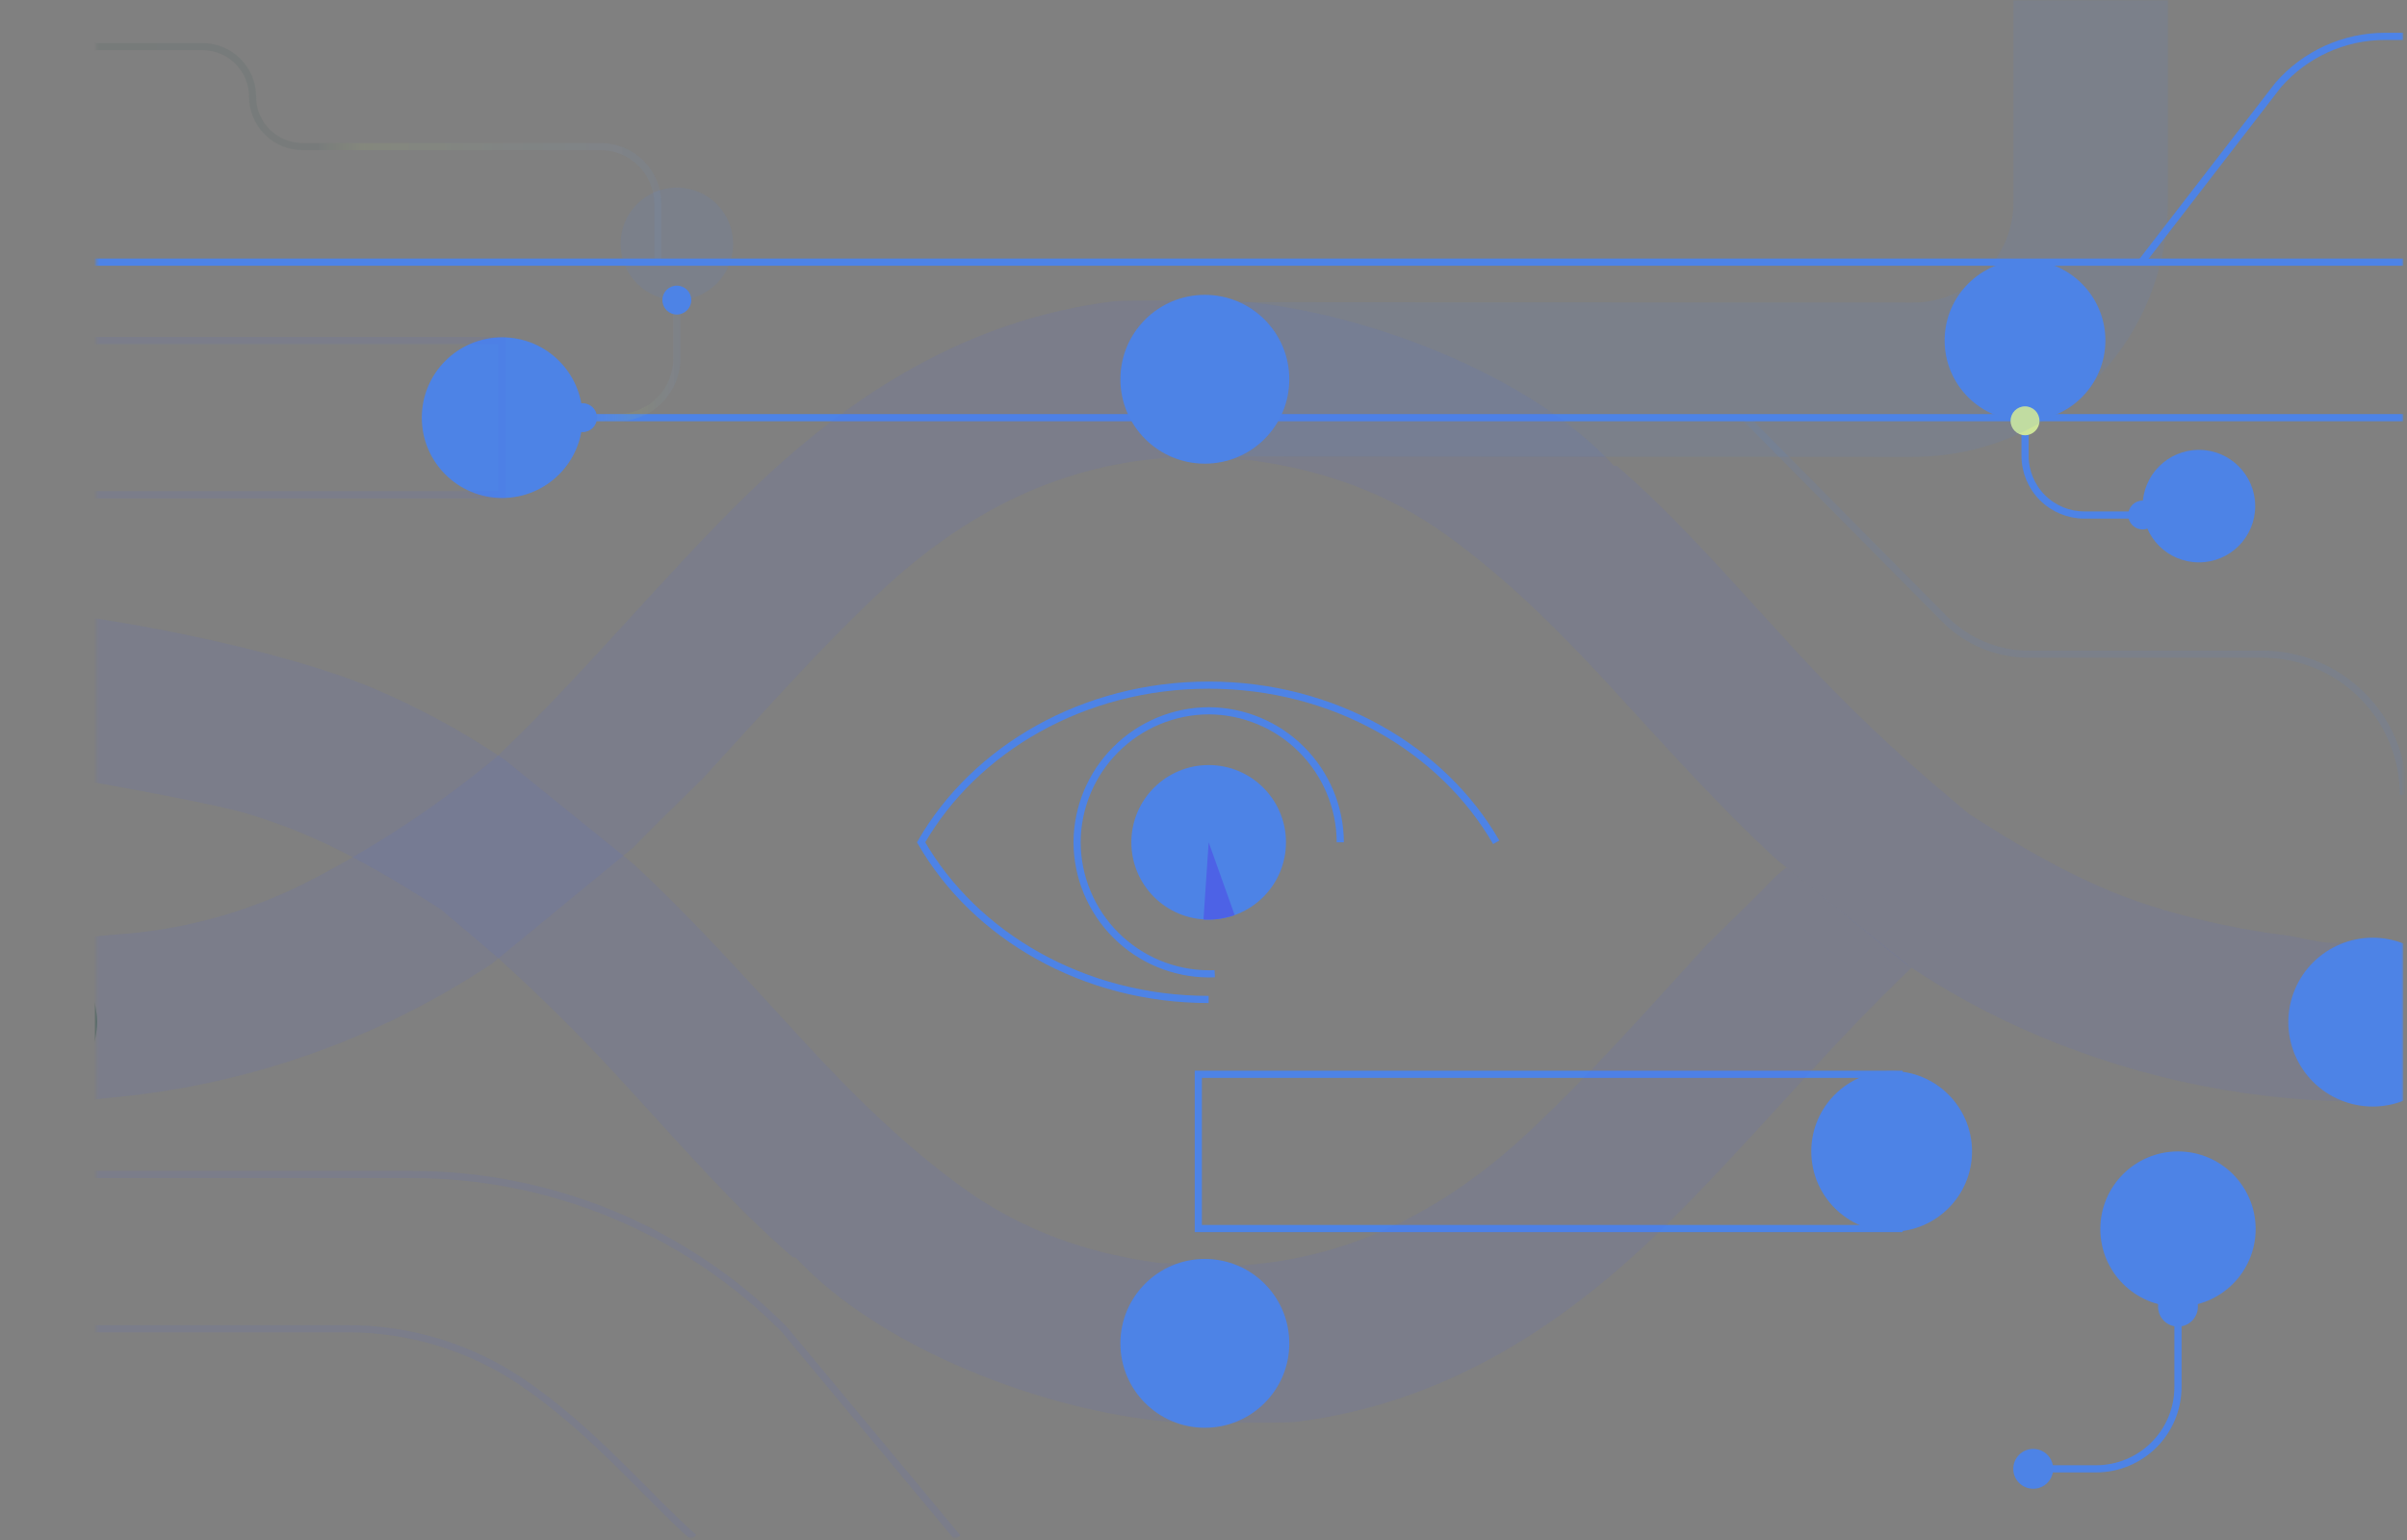 <?xml version="1.0" encoding="UTF-8"?>
<svg id="Calque_1" data-name="Calque 1" xmlns="http://www.w3.org/2000/svg" xmlns:xlink="http://www.w3.org/1999/xlink" viewBox="0 0 882.63 564.98">
  <rect x="0" y="0" width="882.63" height="564.98" fill="#808080" stroke="none"/>
  <defs>
    <style>
      .cls-1 {
        mask: url(#mask);
      }

      .cls-2 {
        stroke: #4083ff;
      }

      .cls-2, .cls-3, .cls-4, .cls-5, .cls-6 {
        fill: none;
        stroke-miterlimit: 10;
        stroke-width: 2.63px;
      }

      .cls-3 {
        stroke: url(#Dégradé_sans_nom);
      }

      .cls-3, .cls-4 {
        stroke-opacity: .1;
      }

      .cls-4 {
        stroke: url(#Dégradé_sans_nom_6);
      }

      .cls-7 {
        opacity: .8;
      }

      .cls-8 {
        fill: rgba(64, 90, 255, .1);
      }

      .cls-8, .cls-9, .cls-10, .cls-11, .cls-12, .cls-13, .cls-14 {
        stroke-width: 0px;
      }

      .cls-9 {
        fill: rgba(64, 131, 255, .1);
      }

      .cls-5 {
        stroke: rgba(64, 90, 255, .1);
      }

      .cls-6 {
        stroke: rgba(64, 131, 255, .1);
      }

      .cls-10 {
        fill: #1a3e39;
      }

      .cls-11 {
        fill: #4083ff;
      }

      .cls-12 {
        fill: #405aff;
      }

      .cls-13 {
        fill: #224d47;
      }

      .cls-14 {
        fill: #e1ffa0;
      }
    </style>
    <mask id="mask" x="0" y="0" width="882.63" height="564.98" maskUnits="userSpaceOnUse">
      <g id="mask0_1901_77" data-name="mask0 1901 77">
        <rect class="cls-10" x="35.31" width="846" height="564"/>
      </g>
    </mask>
    <linearGradient id="Dégradé_sans_nom" data-name="Dégradé sans nom" x1="5.12" y1="510.02" x2="242.52" y2="510.02" gradientTransform="translate(0 566) scale(1 -1)" gradientUnits="userSpaceOnUse">
      <stop offset="0" stop-color="#1a3e39"/>
      <stop offset=".47" stop-color="#25504a"/>
      <stop offset=".54" stop-color="#bce560" stop-opacity=".94"/>
      <stop offset=".7" stop-color="#9ac598" stop-opacity=".97"/>
      <stop offset=".83" stop-color="#82aec1" stop-opacity=".98"/>
      <stop offset=".94" stop-color="#739fdb" stop-opacity="1"/>
      <stop offset="1" stop-color="#6d9ae4"/>
    </linearGradient>
    <linearGradient id="Dégradé_sans_nom_6" data-name="Dégradé sans nom 6" x1="213.63" y1="433.71" x2="249.33" y2="433.71" gradientTransform="translate(0 566) scale(1 -1)" gradientUnits="userSpaceOnUse">
      <stop offset="0" stop-color="#fff" stop-opacity="0"/>
      <stop offset=".47" stop-color="#ccf445" stop-opacity=".93"/>
      <stop offset=".54" stop-color="#bce560" stop-opacity=".94"/>
      <stop offset=".7" stop-color="#9ac598" stop-opacity=".97"/>
      <stop offset=".83" stop-color="#82aec1" stop-opacity=".98"/>
      <stop offset=".94" stop-color="#739fdb" stop-opacity="1"/>
      <stop offset="1" stop-color="#6d9ae4"/>
    </linearGradient>
  </defs>
  <g class="cls-1">
    <g class="cls-7">
      <path class="cls-3" d="m5.12,17.11h69.15c4.86,0,9.53,1.93,12.97,5.37,3.44,3.44,5.37,8.1,5.37,12.96s1.93,9.53,5.37,12.96c3.44,3.44,8.1,5.37,12.97,5.37h109.28c5.57,0,10.9,2.21,14.84,6.15,3.93,3.94,6.15,9.27,6.15,14.84v21.39"/>
      <path class="cls-2" d="m5.12,96.16h876.2"/>
      <path class="cls-2" d="m212.54,153.2h668.77"/>
      <path class="cls-6" d="m881.31,291.58c0-13.69-5.44-26.81-15.12-36.49s-22.81-15.12-36.5-15.12h-85.73c-5.7,0-11.35-1.12-16.62-3.31-5.27-2.18-10.05-5.38-14.09-9.41l-73.34-74.05"/>
      <path class="cls-2" d="m785.26,96.16l50.16-65.02c4.88-5.59,10.89-10.07,17.64-13.14,6.75-3.07,14.08-4.66,21.5-4.66h6.75"/>
      <path class="cls-11" d="m184.15,182.67c16.28,0,29.48-13.19,29.48-29.47s-13.2-29.47-29.48-29.47-29.48,13.19-29.48,29.47,13.2,29.47,29.48,29.47Z"/>
      <path class="cls-9" d="m248.2,110.08c11.4,0,20.64-9.24,20.64-20.64s-9.24-20.64-20.64-20.64-20.64,9.24-20.64,20.64,9.24,20.64,20.64,20.64Z"/>
      <path class="cls-4" d="m248.2,110.08v21.36c0,5.77-2.29,11.31-6.38,15.39-4.08,4.08-9.62,6.37-15.39,6.37h-12.8"/>
      <path class="cls-11" d="m213.63,158.5c2.93,0,5.3-2.37,5.3-5.3s-2.37-5.3-5.3-5.3-5.3,2.37-5.3,5.3,2.37,5.3,5.3,5.3Z"/>
      <path class="cls-11" d="m248.19,115.37c2.93,0,5.3-2.37,5.3-5.3s-2.37-5.3-5.3-5.3-5.3,2.37-5.3,5.3,2.37,5.3,5.3,5.3Z"/>
      <path class="cls-11" d="m742.56,154.35c16.28,0,29.47-13.2,29.47-29.47s-13.2-29.47-29.47-29.47-29.48,13.19-29.48,29.47,13.2,29.47,29.48,29.47Z"/>
      <path class="cls-11" d="m806.33,206.29c11.4,0,20.64-9.24,20.64-20.64s-9.24-20.64-20.64-20.64-20.64,9.24-20.64,20.64,9.24,20.64,20.64,20.64Z"/>
      <path class="cls-2" d="m785.69,188.92h-21.36c-5.77,0-11.31-2.29-15.39-6.37-4.08-4.08-6.37-9.62-6.37-15.39v-12.8"/>
      <path class="cls-14" d="m742.56,159.65c2.92,0,5.3-2.37,5.3-5.3s-2.37-5.3-5.3-5.3-5.3,2.37-5.3,5.3,2.37,5.3,5.3,5.3Z"/>
      <path class="cls-11" d="m785.69,194.21c2.93,0,5.3-2.37,5.3-5.3s-2.37-5.3-5.3-5.3-5.3,2.37-5.3,5.3,2.37,5.3,5.3,5.3Z"/>
      <path class="cls-11" d="m798.65,479.29c15.73,0,28.48-12.75,28.48-28.47s-12.75-28.47-28.48-28.47-28.48,12.75-28.48,28.47,12.75,28.47,28.48,28.47Z"/>
      <path class="cls-2" d="m798.65,479.29v29.46c0,3.94-.78,7.85-2.29,11.49-1.51,3.64-3.72,6.95-6.51,9.74-2.79,2.79-6.1,5-9.74,6.51-3.64,1.51-7.55,2.29-11.49,2.29h-17.66"/>
      <path class="cls-11" d="m798.65,486.6c4.04,0,7.31-3.27,7.31-7.31s-3.27-7.31-7.31-7.31-7.31,3.27-7.31,7.31,3.27,7.31,7.31,7.31Z"/>
      <path class="cls-11" d="m745.57,546.09c4.04,0,7.31-3.27,7.31-7.31s-3.27-7.31-7.31-7.31-7.31,3.27-7.31,7.31,3.27,7.31,7.31,7.31Z"/>
      <path class="cls-11" d="m443.21,337.31c15.65,0,28.35-12.69,28.35-28.34s-12.69-28.34-28.35-28.34-28.35,12.69-28.35,28.34,12.69,28.34,28.35,28.34Z"/>
      <path class="cls-2" d="m548.66,308.96c-19.72-34.23-59.52-57.65-105.45-57.65s-85.73,23.42-105.45,57.65c19.72,34.23,59.52,57.65,105.45,57.65"/>
      <path class="cls-2" d="m445.44,357.17c-.74.04-1.48.05-2.22.05-12.78-.06-25.02-5.16-34.06-14.2-9.04-9.04-14.14-21.27-14.2-34.05.06-12.78,5.16-25.02,14.2-34.05,9.04-9.04,21.28-14.14,34.06-14.2,12.78.06,25.02,5.16,34.06,14.2,9.04,9.04,14.14,21.27,14.2,34.05"/>
      <path class="cls-5" d="m184.15,124.9H1.31v56.59h182.84v-56.59Z"/>
      <path class="cls-2" d="m696.37,394.05h-256.96v56.59h256.96v-56.59Z"/>
      <path class="cls-11" d="m693.66,451.81c16.28,0,29.47-13.2,29.47-29.47s-13.2-29.47-29.47-29.47-29.48,13.2-29.48,29.47,13.2,29.47,29.48,29.47Z"/>
      <path class="cls-12" d="m443.21,308.96l-1.9,28.34c3.88.21,7.77-.35,11.43-1.65l-9.53-26.7Z"/>
      <path class="cls-9" d="m701.34,167.58h-.08l-259.47-.17.04-56.59,259.47.17h.03c4.86.01,9.67-.93,14.16-2.79,4.49-1.86,8.56-4.59,11.99-8.03,3.45-3.43,6.18-7.5,8.05-11.99,1.86-4.49,2.81-9.3,2.8-14.17V0h56.6v74.01c.03,12.3-2.37,24.48-7.08,35.84-4.71,11.36-11.63,21.68-20.35,30.34-8.67,8.71-18.98,15.61-30.33,20.31-11.35,4.7-23.53,7.1-35.81,7.07Z"/>
      <path class="cls-8" d="m721.99,298.55c22.6,14.5,45.74,27.84,71.73,35.29,14.33,4.21,28.96,7.27,43.77,9.16,8.29,1.01,16.36,4.46,24.92,1.99.74,3.45-1.72,5.33-3.75,7.15-17.2,15.43-13.07,43.92,10.51,50.89.38.11.62.69.92,1.04-42.31.45-84.26-7.86-123.21-24.4-16.86-7.14-32.99-15.9-48.16-26.16l-47.25-38.24c-21.95-20.25-41.76-42.61-61.99-64.58-18.16-19.71-37.05-38.53-58.9-54.29-21.72-15.67-45.68-24.1-71.74-27.54l-26.28-1.17c-42.93,1.79-78.54,20.14-109.64,49.27-23.12,21.65-43.97,45.47-65.37,68.78-8.48,8.36-17.1,16.58-25.36,25.15l-51.86,42.65c-42.2,27.98-90.75,44.9-141.2,49.23-8.48,1.09-17.04,1.41-25.58.97,5.86-6.36,12.38-10.51,15.25-18.18,4.23-11.29,1.81-22.39-7.53-29.35-2.96-2.2-1.88-7.81-6.8-8.43.84-3.86,4.03-2.47,6.31-2.75,6.89-.85,13.81-1.46,20.71-2.17,25.61-1.54,50.59-8.5,73.3-20.43,12.26-6.4,24.17-13.46,35.66-21.15,10.8-7.23,21.23-15,31.25-23.28,32.65-30.79,60.84-66.02,92.97-97.26,37.47-36.43,80.4-63.49,133.37-70.18,5.83-.74,46.54-.06,46.54-.06,46.02,3.92,106.37,27,136.99,60.03.14.15.31.26.51.32.19.06.4.08.6.04l.17-.03c21.86,18.85,40.68,40.76,60.23,61.92,17.16,19.13,35.51,37.16,54.96,53.96l13.95,11.81Z"/>
      <path class="cls-11" d="m441.81,170.08c17.1,0,30.97-13.86,30.97-30.96s-13.87-30.97-30.97-30.97-30.97,13.86-30.97,30.97,13.87,30.96,30.97,30.96Z"/>
      <path class="cls-11" d="m881.31,346.08c-3.58-1.4-7.39-2.13-11.23-2.13-4.07,0-8.09.8-11.85,2.36-3.76,1.56-7.17,3.84-10.05,6.71-2.88,2.88-5.16,6.29-6.71,10.05-1.56,3.76-2.36,7.78-2.36,11.85s.8,8.09,2.36,11.85c1.56,3.76,3.84,7.17,6.71,10.05,2.88,2.88,6.29,5.16,10.05,6.71,3.76,1.56,7.78,2.36,11.85,2.36,3.84,0,7.65-.73,11.23-2.13v-57.67Z"/>
      <path class="cls-13" d="m4.57,343.95c-1.09,0-2.18.06-3.26.17v61.58c1.08.11,2.17.17,3.26.17,8.21,0,16.09-3.26,21.9-9.07,5.81-5.81,9.07-13.68,9.07-21.9,0-4.07-.8-8.09-2.36-11.85-1.56-3.76-3.84-7.17-6.71-10.04-2.88-2.88-6.29-5.16-10.05-6.71-3.76-1.56-7.78-2.36-11.85-2.36h0Z"/>
      <path class="cls-5" d="m1.31,487.4h125.86c22.81-.08,45.11,6.7,64.03,19.44,26.46,17.97,45.94,41.83,63.22,57.16"/>
      <path class="cls-5" d="m351.13,564l-63.6-76.44c-17.95-18.05-39.3-32.35-62.81-42.09-23.52-9.74-48.73-14.72-74.18-14.65H1.31"/>
      <path class="cls-8" d="m651.43,321.18c-8.26,8.58-16.87,16.8-25.35,25.15-21.39,23.31-42.24,47.13-65.36,68.76-31.11,29.13-66.71,47.49-109.66,49.28l-26.28-1.15c-26.06-3.46-50.01-11.88-71.74-27.55-21.85-15.78-40.73-34.59-58.88-54.3-20.24-21.96-40.05-44.32-62.01-64.58l-3.6-2.92-43.65-35.31c-.72-.5-1.47-1-2.22-1.47-14.51-9.63-29.89-17.89-45.93-24.67-31.81-13.41-91.23-25.76-135.44-29.82v59.04c1.35.26,2.71.5,4.07.66,14.87,1.79,70.13,11.82,84.53,15.93,13.66,4.05,26.87,9.48,39.44,16.21,11.05,5.79,21.71,12.31,32.28,19.1l13.94,11.79c2.42,2.04,4.82,4.1,7.2,6.2,16.73,15.1,32.67,31.04,47.77,47.76,19.56,21.16,38.37,43.07,60.24,61.93l.16-.02c.2-.04.41-.04.6.02.2.06.37.17.51.32,30.63,33.05,90.96,56.11,136.98,60.03,0,0,40.73.68,46.54-.05,52.97-6.7,95.9-33.77,133.36-70.19,31.83-30.92,59.76-65.76,92-96.33l-45.89-36.78-3.62,2.96Z"/>
      <path class="cls-11" d="m441.81,523.72c17.1,0,30.97-13.86,30.97-30.96s-13.87-30.97-30.97-30.97-30.97,13.86-30.97,30.97,13.87,30.96,30.97,30.96Z"/>
    </g>
  </g>
</svg>